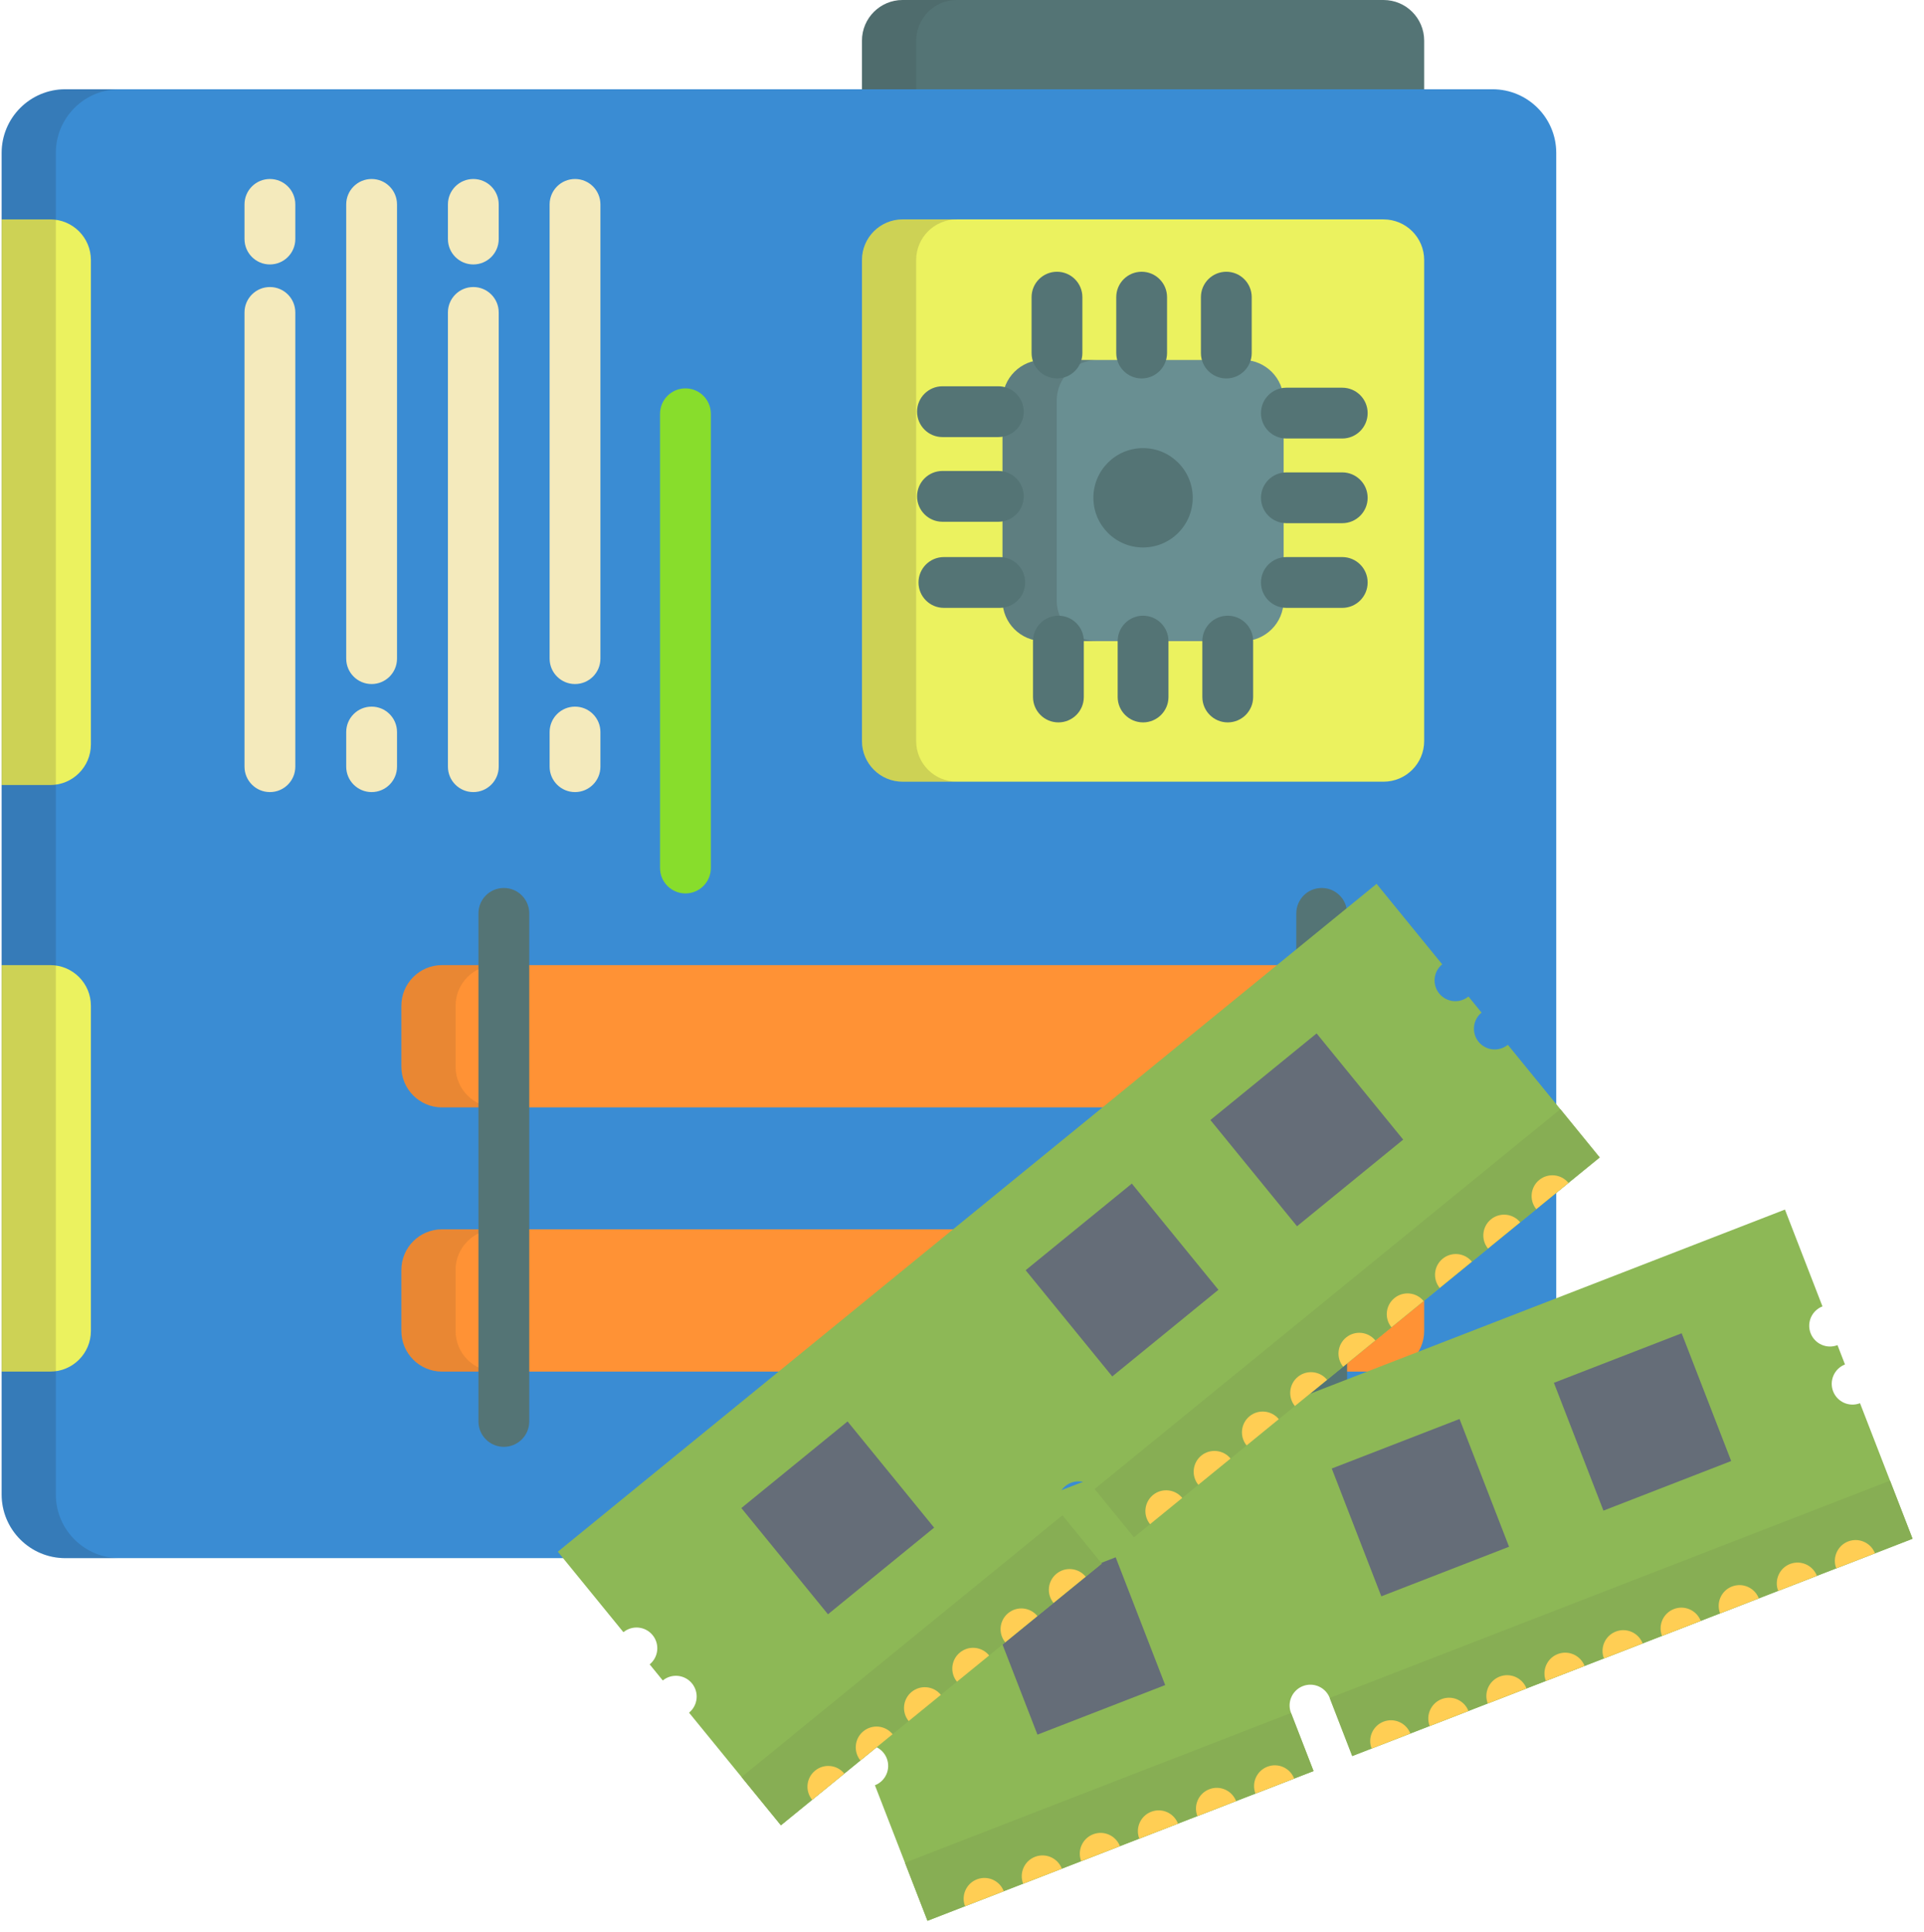 <?xml version="1.0" encoding="UTF-8" standalone="no"?>
<!-- Uploaded to: SVG Repo, www.svgrepo.com, Generator: SVG Repo Mixer Tools -->

<svg
   height="992"
   width="988"
   version="1.1"
   id="Layer_1"
   viewBox="0 0 632.32 634.88"
   xml:space="preserve"
   sodipodi:docname="board_slot.svg"
   inkscape:version="1.2 (dc2aedaf03, 2022-05-15)"
   xmlns:inkscape="http://www.inkscape.org/namespaces/inkscape"
   xmlns:sodipodi="http://sodipodi.sourceforge.net/DTD/sodipodi-0.dtd"
   xmlns="http://www.w3.org/2000/svg"
   xmlns:svg="http://www.w3.org/2000/svg"><defs
   id="defs93">
	
	
	
	
	
	
	
	
</defs><sodipodi:namedview
   id="namedview91"
   pagecolor="#ffffff"
   bordercolor="#000000"
   borderopacity="0.25"
   inkscape:showpageshadow="2"
   inkscape:pageopacity="0.0"
   inkscape:pagecheckerboard="0"
   inkscape:deskcolor="#d1d1d1"
   showgrid="false"
   inkscape:zoom="1.03875"
   inkscape:cx="379.78339"
   inkscape:cy="481.82912"
   inkscape:window-width="2560"
   inkscape:window-height="1361"
   inkscape:window-x="2391"
   inkscape:window-y="-9"
   inkscape:window-maximized="1"
   inkscape:current-layer="Layer_1" />
<path
   style="fill:#547475"
   d="m 468.052,53.426 c 0,7.376 -5.979,13.357 -13.357,13.357 H 296.643 c -7.377,0 -13.357,-5.98 -13.357,-13.357 V 13.356 C 283.287,5.98 289.266,0 296.643,0 h 158.052 c 7.377,0 13.357,5.98 13.357,13.357 z"
   id="path2" />
<path
   style="opacity:0.1;fill:#231f20;enable-background:new"
   d="M 301.096,53.426 V 13.356 C 301.096,5.98 307.075,0 314.452,0 h -17.809 c -7.377,0 -13.357,5.98 -13.357,13.357 v 40.07 c 0,7.376 5.979,13.357 13.357,13.357 h 17.809 c -7.377,-0.001 -13.356,-5.982 -13.356,-13.358 z"
   id="path4" />
<path
   style="fill:#3a8cd3;fill-opacity:1"
   d="M 490.538,29.332 H 21.463 C 9.907,29.332 0.54,38.699 0.54,50.255 v 29.332 16.303 29.332 290.888 29.332 16.303 29.332 C 0.54,502.633 9.908,512 21.463,512 h 469.073 c 11.555,0 20.923,-9.367 20.923,-20.923 V 461.745 445.442 416.11 188.665 176.029 150.261 50.255 c 0.002,-11.556 -9.367,-20.923 -20.921,-20.923 z"
   id="path6" /><path
   style="fill:#88dd2c;fill-opacity:1"
   d="m 225.271,293.578 c -4.61,0 -8.348,-3.738 -8.348,-8.348 v -149.263 c 0,-4.61 3.738,-8.348 8.348,-8.348 4.61,0 8.348,3.738 8.348,8.348 v 149.264 c 0,4.609 -3.739,8.347 -8.348,8.347 z"
   id="path22-5" /><path
   style="fill:#f4eabc;fill-opacity:1"
   d="m 292.121,133.136 c -4.61,0 -8.348,-3.738 -8.348,-8.348 v -11.385 c 0,-4.61 3.738,-8.348 8.348,-8.348 4.61,0 8.348,3.738 8.348,8.348 v 11.385 c 0,4.61 -3.738,8.348 -8.348,8.348 z"
   id="path28-8" />
<path
   style="fill:#ebf25f"
   d="m 468.052,243.502 c 0,7.376 -5.979,13.357 -13.357,13.357 H 296.643 c -7.377,0 -13.357,-5.98 -13.357,-13.357 V 85.449 c 0,-7.376 5.979,-13.357 13.357,-13.357 h 158.052 c 7.377,0 13.357,5.98 13.357,13.357 z"
   id="path8" />
<path
   style="fill:#698f92"
   d="m 421.861,197.31 c 0,7.376 -5.979,13.357 -13.357,13.357 h -65.67 c -7.377,0 -13.357,-5.98 -13.357,-13.357 v -65.67 c 0,-7.376 5.979,-13.357 13.357,-13.357 h 65.67 c 7.377,0 13.357,5.98 13.357,13.357 z"
   id="path10" />
<g
   id="g20">
	<circle
   style="fill:#547475"
   cx="375.664"
   cy="163.573"
   r="16.325"
   id="circle12" />
	<path
   style="fill:#547475"
   d="m 441.13,199.746 h -18.365 c -4.61,0 -8.348,-3.738 -8.348,-8.348 0,-4.61 3.738,-8.348 8.348,-8.348 h 18.365 c 4.61,0 8.348,3.738 8.348,8.348 0,4.61 -3.738,8.348 -8.348,8.348 z"
   id="path14" />
	<path
   style="fill:#547475"
   d="m 441.13,171.92 h -18.365 c -4.61,0 -8.348,-3.738 -8.348,-8.348 0,-4.61 3.738,-8.348 8.348,-8.348 h 18.365 c 4.61,0 8.348,3.738 8.348,8.348 0,4.61 -3.738,8.348 -8.348,8.348 z"
   id="path16" />
	<path
   style="fill:#547475"
   d="m 441.13,144.093 h -18.365 c -4.61,0 -8.348,-3.738 -8.348,-8.348 0,-4.61 3.738,-8.348 8.348,-8.348 h 18.365 c 4.61,0 8.348,3.738 8.348,8.348 0,4.611 -3.738,8.348 -8.348,8.348 z"
   id="path18" />
</g>
<g
   id="g38"
   style="fill:#f4eabc;fill-opacity:1"
   transform="translate(-55.451,-4.929)">
	<path
   style="fill:#f4eabc;fill-opacity:1"
   d="m 144.156,265.206 c -4.61,0 -8.348,-3.738 -8.348,-8.348 V 107.595 c 0,-4.61 3.738,-8.348 8.348,-8.348 4.61,0 8.348,3.738 8.348,8.348 v 149.264 c 0,4.609 -3.739,8.347 -8.348,8.347 z"
   id="path22" />
	<path
   style="fill:#f4eabc;fill-opacity:1"
   d="m 144.156,91.826 c -4.61,0 -8.348,-3.738 -8.348,-8.348 V 72.093 c 0,-4.61 3.738,-8.348 8.348,-8.348 4.61,0 8.348,3.738 8.348,8.348 v 11.385 c 0,4.61 -3.739,8.348 -8.348,8.348 z"
   id="path24" />
	<path
   style="fill:#f4eabc;fill-opacity:1"
   d="m 211.006,265.206 c -4.61,0 -8.348,-3.738 -8.348,-8.348 V 107.595 c 0,-4.61 3.738,-8.348 8.348,-8.348 4.61,0 8.348,3.738 8.348,8.348 v 149.264 c 0,4.609 -3.738,8.347 -8.348,8.347 z"
   id="path26" />
	<path
   style="fill:#f4eabc;fill-opacity:1"
   d="m 211.006,91.826 c -4.61,0 -8.348,-3.738 -8.348,-8.348 V 72.093 c 0,-4.61 3.738,-8.348 8.348,-8.348 4.61,0 8.348,3.738 8.348,8.348 v 11.385 c 0,4.61 -3.738,8.348 -8.348,8.348 z"
   id="path28" />
	<path
   style="fill:#f4eabc;fill-opacity:1"
   d="m 177.581,229.704 c -4.61,0 -8.348,-3.738 -8.348,-8.348 V 72.093 c 0,-4.61 3.738,-8.348 8.348,-8.348 4.61,0 8.348,3.738 8.348,8.348 v 149.264 c 0,4.61 -3.738,8.347 -8.348,8.347 z"
   id="path30" />
	<path
   style="fill:#f4eabc;fill-opacity:1"
   d="m 177.581,265.206 c -4.61,0 -8.348,-3.738 -8.348,-8.348 v -11.385 c 0,-4.61 3.738,-8.348 8.348,-8.348 4.61,0 8.348,3.738 8.348,8.348 v 11.385 c 0,4.61 -3.738,8.348 -8.348,8.348 z"
   id="path32" />
	<path
   style="fill:#f4eabc;fill-opacity:1"
   d="m 244.43,229.704 c -4.61,0 -8.348,-3.738 -8.348,-8.348 V 72.093 c 0,-4.61 3.738,-8.348 8.348,-8.348 4.61,0 8.348,3.738 8.348,8.348 v 149.264 c 0,4.61 -3.736,8.347 -8.348,8.347 z"
   id="path34" />
	<path
   style="fill:#f4eabc;fill-opacity:1"
   d="m 244.43,265.206 c -4.61,0 -8.348,-3.738 -8.348,-8.348 v -11.385 c 0,-4.61 3.738,-8.348 8.348,-8.348 4.61,0 8.348,3.738 8.348,8.348 v 11.385 c 0,4.61 -3.736,8.348 -8.348,8.348 z"
   id="path36" />
</g>
<g
   id="g44">
	<path
   style="fill:#ebf25f"
   d="M 16.517,72.093 H 0.54 v 7.494 16.303 29.332 132.735 h 15.976 c 7.377,0 13.357,-5.979 13.357,-13.357 V 85.449 C 29.874,78.073 23.893,72.093 16.517,72.093 Z"
   id="path40" />
	<path
   style="fill:#ebf25f"
   d="M 16.517,317.136 H 0.54 v 98.974 29.332 5.259 h 15.976 c 7.377,0 13.357,-5.98 13.357,-13.357 V 330.493 c 10e-4,-7.378 -5.98,-13.357 -13.356,-13.357 z"
   id="path42" />
</g>
<g
   id="g50"
   style="fill:#ff9235;fill-opacity:1">
	<path
   style="fill:#ff9235;fill-opacity:1"
   d="m 468.052,350.527 c 0,7.376 -5.979,13.357 -13.357,13.357 H 145.269 c -7.376,0 -13.357,-5.98 -13.357,-13.357 v -20.035 c 0,-7.377 5.98,-13.357 13.357,-13.357 h 309.426 c 7.377,0 13.357,5.979 13.357,13.357 z"
   id="path46" />
	<path
   style="fill:#ff9235;fill-opacity:1"
   d="m 468.052,437.345 c 0,7.376 -5.979,13.357 -13.357,13.357 H 145.269 c -7.376,0 -13.357,-5.98 -13.357,-13.357 V 417.31 c 0,-7.377 5.98,-13.357 13.357,-13.357 h 309.426 c 7.377,0 13.357,5.979 13.357,13.357 z"
   id="path48" />
</g>
<g
   id="g60">
	<path
   style="opacity:0.15;fill:#231f20;enable-background:new"
   d="M 301.096,243.502 V 85.449 c 0,-7.376 5.979,-13.357 13.357,-13.357 h -17.809 c -7.377,0 -13.357,5.98 -13.357,13.357 v 158.052 c 0,7.376 5.979,13.357 13.357,13.357 h 17.809 c -7.378,0 -13.357,-5.98 -13.357,-13.356 z"
   id="path52" />
	<path
   style="opacity:0.15;fill:#231f20;enable-background:new"
   d="m 347.287,197.31 v -65.67 c 0,-7.376 5.979,-13.357 13.357,-13.357 h -17.809 c -7.377,0 -13.357,5.98 -13.357,13.357 v 65.67 c 0,7.376 5.979,13.357 13.357,13.357 h 17.809 c -7.378,0 -13.357,-5.981 -13.357,-13.357 z"
   id="path54" />
	<path
   style="opacity:0.1;fill:#231f20;enable-background:new"
   d="m 149.722,350.527 v -20.035 c 0,-7.377 5.98,-13.357 13.357,-13.357 H 145.27 c -7.376,0 -13.357,5.979 -13.357,13.357 v 20.035 c 0,7.376 5.98,13.357 13.357,13.357 h 17.809 c -7.378,0 -13.357,-5.98 -13.357,-13.357 z"
   id="path56" />
	<path
   style="opacity:0.1;fill:#231f20;enable-background:new"
   d="M 149.722,437.345 V 417.31 c 0,-7.377 5.98,-13.357 13.357,-13.357 H 145.27 c -7.376,0 -13.357,5.979 -13.357,13.357 v 20.035 c 0,7.376 5.98,13.357 13.357,13.357 h 17.809 c -7.378,-10e-4 -13.357,-5.981 -13.357,-13.357 z"
   id="path58" />
</g>
<g
   id="g66">
	<path
   style="fill:#547475"
   d="m 434.375,475.429 c -4.611,0 -8.348,-3.738 -8.348,-8.348 V 300.133 c 0,-4.61 3.736,-8.348 8.348,-8.348 4.611,0 8.348,3.738 8.348,8.348 v 166.948 c -0.001,4.61 -3.738,8.348 -8.348,8.348 z"
   id="path62" />
	<path
   style="fill:#547475"
   d="m 165.589,475.429 c -4.61,0 -8.348,-3.738 -8.348,-8.348 V 300.133 c 0,-4.61 3.738,-8.348 8.348,-8.348 4.61,0 8.348,3.738 8.348,8.348 v 166.948 c 0,4.61 -3.738,8.348 -8.348,8.348 z"
   id="path64" />
</g>
<path
   style="opacity:0.15;fill:#231f20;enable-background:new"
   d="M 18.349,491.077 V 461.745 445.442 416.11 125.222 95.89 79.587 50.255 c 0,-11.556 9.367,-20.923 20.923,-20.923 H 21.463 C 9.907,29.332 0.54,38.699 0.54,50.255 v 29.332 16.303 29.332 290.888 29.332 16.303 29.332 C 0.54,502.633 9.908,512 21.463,512 h 17.809 c -11.556,0 -20.923,-9.367 -20.923,-20.923 z"
   id="path68" />
<g
   id="g88">
	<path
   style="fill:#547475"
   d="m 347.375,124.356 c -4.61,0 -8.348,-3.738 -8.348,-8.348 V 97.643 c 0,-4.61 3.738,-8.348 8.348,-8.348 4.61,0 8.348,3.738 8.348,8.348 v 18.365 c 0,4.61 -3.739,8.348 -8.348,8.348 z"
   id="path70" />
	<path
   style="fill:#547475"
   d="m 375.201,124.356 c -4.61,0 -8.348,-3.738 -8.348,-8.348 V 97.643 c 0,-4.61 3.738,-8.348 8.348,-8.348 4.61,0 8.348,3.738 8.348,8.348 v 18.365 c 0,4.61 -3.739,8.348 -8.348,8.348 z"
   id="path72" />
	<path
   style="fill:#547475"
   d="m 403.027,124.356 c -4.61,0 -8.348,-3.738 -8.348,-8.348 V 97.643 c 0,-4.61 3.738,-8.348 8.348,-8.348 4.61,0 8.348,3.738 8.348,8.348 v 18.365 c 0,4.61 -3.739,8.348 -8.348,8.348 z"
   id="path74" />
	<path
   style="fill:#547475"
   d="m 347.843,237.38 c -4.61,0 -8.348,-3.738 -8.348,-8.348 v -18.365 c 0,-4.61 3.738,-8.348 8.348,-8.348 4.61,0 8.348,3.738 8.348,8.348 v 18.365 c 0,4.61 -3.739,8.348 -8.348,8.348 z"
   id="path76" />
	<path
   style="fill:#547475"
   d="m 375.669,237.38 c -4.61,0 -8.348,-3.738 -8.348,-8.348 v -18.365 c 0,-4.61 3.738,-8.348 8.348,-8.348 4.61,0 8.348,3.738 8.348,8.348 v 18.365 c 0,4.61 -3.738,8.348 -8.348,8.348 z"
   id="path78" />
	<path
   style="fill:#547475"
   d="m 403.496,237.38 c -4.61,0 -8.348,-3.738 -8.348,-8.348 v -18.365 c 0,-4.61 3.738,-8.348 8.348,-8.348 4.61,0 8.348,3.738 8.348,8.348 v 18.365 c -10e-4,4.61 -3.739,8.348 -8.348,8.348 z"
   id="path80" />
	<path
   style="fill:#547475"
   d="m 328.574,199.746 h -18.365 c -4.611,0 -8.348,-3.738 -8.348,-8.348 0,-4.61 3.736,-8.348 8.348,-8.348 h 18.365 c 4.611,0 8.348,3.738 8.348,8.348 0,4.61 -3.736,8.348 -8.348,8.348 z"
   id="path82" />
	<path
   style="fill:#547475"
   d="m 328.106,171.451 h -18.365 c -4.61,0 -8.348,-3.738 -8.348,-8.348 0,-4.61 3.738,-8.348 8.348,-8.348 h 18.365 c 4.611,0 8.348,3.738 8.348,8.348 0,4.61 -3.737,8.348 -8.348,8.348 z"
   id="path84" />
	<path
   style="fill:#547475"
   d="m 328.106,143.625 h -18.365 c -4.61,0 -8.348,-3.738 -8.348,-8.348 0,-4.61 3.738,-8.348 8.348,-8.348 h 18.365 c 4.611,0 8.348,3.738 8.348,8.348 0,4.61 -3.737,8.348 -8.348,8.348 z"
   id="path86" />
</g>
<g
   id="g24304"
   transform="matrix(-0.64,0,0,0.64,628.701,290.41)"><g
     id="ram"
     transform="matrix(-0.974,0.225,0.225,0.974,458.852,-104.173)">
	
	
	
	
		
	
	
	
		
	
	
	
<g
   id="g5275-7"
   transform="translate(14.789,147.588)"><g
     id="g6443"
     transform="rotate(10.797,255.999,256)"><path
       fill="#a0d468"
       d="M 278.625,361.594 256,338.969 v 0 c -4.172,-4.156 -4.172,-10.922 0,-15.094 4.156,-4.156 10.922,-4.156 15.078,0 v 0 L 293.703,346.516 512,128.227 459.203,75.43 c -4.172,4.164 -10.922,4.164 -15.094,0 -4.156,-4.164 -4.156,-10.922 0,-15.086 l -7.531,-7.539 c -4.172,4.164 -10.922,4.164 -15.094,-0.008 -4.156,-4.164 -4.156,-10.914 0,-15.078 L 383.781,0 0,383.781 37.703,421.5 c 4.172,-4.172 10.922,-4.172 15.094,0 4.156,4.156 4.156,10.906 0,15.078 l 7.531,7.547 c 4.172,-4.172 10.922,-4.172 15.094,0 4.156,4.156 4.172,10.906 0,15.078 L 128.219,512 Z"
       id="path5161-67"
       style="fill:#8db856;fill-opacity:1" /><g
       id="g5169-58"
       style="fill:#87ae54;fill-opacity:1">
		<polygon
   fill="#8cc153"
   points="278.625,361.594 256,338.969 105.594,489.375 128.219,512 "
   id="polygon5165-25"
   style="fill:#87ae54;fill-opacity:1" />
		<polygon
   fill="#8cc153"
   points="293.703,346.516 512,128.227 489.375,105.602 271.078,323.875 "
   id="polygon5167-2"
   style="fill:#87ae54;fill-opacity:1" />
	</g><g
       id="g5201-5">
		<path
   fill="#ffce54"
   d="m 482.266,142.867 c -4.156,4.164 -4.156,10.922 0,15.086 l 15.094,-15.086 c -4.172,-4.164 -10.922,-4.164 -15.094,0 z"
   id="path5171-8" />
		<path
   fill="#ffce54"
   d="m 459.641,165.492 c -4.156,4.164 -4.156,10.922 0,15.086 l 15.094,-15.086 c -4.173,-4.164 -10.923,-4.164 -15.094,0 z"
   id="path5173-4" />
		<path
   fill="#ffce54"
   d="m 437.016,188.117 c -4.172,4.172 -4.172,10.922 0,15.086 l 15.078,-15.086 c -4.156,-4.164 -10.906,-4.164 -15.078,0 z"
   id="path5175-4" />
		<path
   fill="#ffce54"
   d="m 414.391,210.75 c -4.172,4.164 -4.172,10.922 0,15.086 l 15.078,-15.086 c -4.157,-4.164 -10.922,-4.164 -15.078,0 z"
   id="path5177-9" />
		<path
   fill="#ffce54"
   d="m 391.766,233.375 c -4.172,4.164 -4.172,10.922 0,15.086 l 15.078,-15.086 c -4.156,-4.164 -10.922,-4.164 -15.078,0 z"
   id="path5179-9" />
		<path
   fill="#ffce54"
   d="m 369.125,256 c -4.156,4.172 -4.156,10.922 0,15.086 L 384.219,256 c -4.172,-4.164 -10.922,-4.164 -15.094,0 z"
   id="path5181-6" />
		<path
   fill="#ffce54"
   d="m 346.5,278.625 c -4.156,4.172 -4.156,10.938 0,15.094 l 15.094,-15.094 c -4.172,-4.156 -10.922,-4.156 -15.094,0 z"
   id="path5183-7" />
		<path
   fill="#ffce54"
   d="m 323.875,301.25 c -4.156,4.172 -4.156,10.938 0,15.094 l 15.094,-15.094 c -4.172,-4.156 -10.922,-4.156 -15.094,0 z"
   id="path5185-2" />
		<path
   fill="#ffce54"
   d="m 301.25,323.875 c -4.156,4.188 -4.172,10.938 0,15.094 l 15.094,-15.094 c -4.172,-4.156 -10.922,-4.156 -15.094,0 z"
   id="path5187-2" />
		<path
   fill="#ffce54"
   d="m 256,369.141 c -4.172,4.172 -4.172,10.922 0,15.078 l 15.078,-15.078 c -4.156,-4.172 -10.922,-4.172 -15.078,0 z"
   id="path5189-7" />
		<path
   fill="#ffce54"
   d="m 233.375,391.766 c -4.172,4.172 -4.172,10.922 0,15.078 l 15.078,-15.078 c -4.172,-4.172 -10.922,-4.172 -15.078,0 z"
   id="path5191-5" />
		<path
   fill="#ffce54"
   d="m 210.734,414.406 c -4.156,4.156 -4.156,10.906 0,15.078 l 15.094,-15.078 c -4.172,-4.187 -10.922,-4.187 -15.094,0 z"
   id="path5193-0" />
		<path
   fill="#ffce54"
   d="m 188.109,437.031 c -4.156,4.156 -4.156,10.906 0,15.078 l 15.094,-15.078 c -4.172,-4.172 -10.922,-4.172 -15.094,0 z"
   id="path5195-8" />
		<path
   fill="#ffce54"
   d="m 165.484,459.656 c -4.156,4.156 -4.156,10.906 0,15.078 l 15.094,-15.078 c -4.172,-4.172 -10.922,-4.172 -15.094,0 z"
   id="path5197-0" />
		<path
   fill="#ffce54"
   d="m 142.859,482.281 c -4.172,4.156 -4.172,10.906 0,15.078 l 15.078,-15.078 c -4.156,-4.172 -10.906,-4.172 -15.078,0 z"
   id="path5199-0" />
	</g><polygon
       fill="#656d78"
       points="377.125,142.422 346.953,112.25 377.125,82.086 407.281,112.25 "
       id="polygon5221-1"
       transform="matrix(1.65,-1.8888481e-5,-1.8888485e-5,1.65,-261.369,-55.892)" /><polygon
       fill="#656d78"
       points="377.125,142.422 346.953,112.25 377.125,82.086 407.281,112.25 "
       id="polygon5221-6-1"
       transform="matrix(1.65,-1.8888481e-5,-1.8888485e-5,1.65,-347.999,30.444)" /><polygon
       fill="#656d78"
       points="346.953,112.25 377.125,82.086 407.281,112.25 377.125,142.422 "
       id="polygon5221-2-0"
       transform="matrix(1.65,-1.8888481e-5,-1.8888485e-5,1.65,-480.94,166.735)" /></g></g></g><g
     id="g5275-2"
     transform="matrix(-0.974,0.225,0.225,0.974,663.249,-63.999)"><g
       id="g6468"><g
         id="g6540"
         transform="rotate(-7.207,190.31,-80.9)"><path
           fill="#a0d468"
           d="M 278.625,361.594 256,338.969 v 0 c -4.172,-4.156 -4.172,-10.922 0,-15.094 4.156,-4.156 10.922,-4.156 15.078,0 v 0 L 293.703,346.516 512,128.227 459.203,75.43 c -4.172,4.164 -10.922,4.164 -15.094,0 -4.156,-4.164 -4.156,-10.922 0,-15.086 l -7.531,-7.539 c -4.172,4.164 -10.922,4.164 -15.094,-0.008 -4.156,-4.164 -4.156,-10.914 0,-15.078 L 383.781,0 0,383.781 37.703,421.5 c 4.172,-4.172 10.922,-4.172 15.094,0 4.156,4.156 4.156,10.906 0,15.078 l 7.531,7.547 c 4.172,-4.172 10.922,-4.172 15.094,0 4.156,4.156 4.172,10.906 0,15.078 L 128.219,512 Z"
           id="path5161-6"
           style="fill:#8db856;fill-opacity:1" /><g
           id="g5169-5"
           style="fill:#87ae54;fill-opacity:1">
		<polygon
   fill="#8cc153"
   points="256,338.969 105.594,489.375 128.219,512 278.625,361.594 "
   id="polygon5165-2"
   style="fill:#87ae54;fill-opacity:1" />
		<polygon
   fill="#8cc153"
   points="512,128.227 489.375,105.602 271.078,323.875 293.703,346.516 "
   id="polygon5167-7"
   style="fill:#87ae54;fill-opacity:1" />
	</g><g
           id="g5201-2">
		<path
   fill="#ffce54"
   d="m 482.266,142.867 c -4.156,4.164 -4.156,10.922 0,15.086 l 15.094,-15.086 c -4.172,-4.164 -10.922,-4.164 -15.094,0 z"
   id="path5171-9" />
		<path
   fill="#ffce54"
   d="m 459.641,165.492 c -4.156,4.164 -4.156,10.922 0,15.086 l 15.094,-15.086 c -4.173,-4.164 -10.923,-4.164 -15.094,0 z"
   id="path5173-3" />
		<path
   fill="#ffce54"
   d="m 437.016,188.117 c -4.172,4.172 -4.172,10.922 0,15.086 l 15.078,-15.086 c -4.156,-4.164 -10.906,-4.164 -15.078,0 z"
   id="path5175-1" />
		<path
   fill="#ffce54"
   d="m 414.391,210.75 c -4.172,4.164 -4.172,10.922 0,15.086 l 15.078,-15.086 c -4.157,-4.164 -10.922,-4.164 -15.078,0 z"
   id="path5177-1" />
		<path
   fill="#ffce54"
   d="m 391.766,233.375 c -4.172,4.164 -4.172,10.922 0,15.086 l 15.078,-15.086 c -4.156,-4.164 -10.922,-4.164 -15.078,0 z"
   id="path5179-3" />
		<path
   fill="#ffce54"
   d="m 369.125,256 c -4.156,4.172 -4.156,10.922 0,15.086 L 384.219,256 c -4.172,-4.164 -10.922,-4.164 -15.094,0 z"
   id="path5181-7" />
		<path
   fill="#ffce54"
   d="m 346.5,278.625 c -4.156,4.172 -4.156,10.938 0,15.094 l 15.094,-15.094 c -4.172,-4.156 -10.922,-4.156 -15.094,0 z"
   id="path5183-0" />
		<path
   fill="#ffce54"
   d="m 323.875,301.25 c -4.156,4.172 -4.156,10.938 0,15.094 l 15.094,-15.094 c -4.172,-4.156 -10.922,-4.156 -15.094,0 z"
   id="path5185-0" />
		<path
   fill="#ffce54"
   d="m 301.25,323.875 c -4.156,4.188 -4.172,10.938 0,15.094 l 15.094,-15.094 c -4.172,-4.156 -10.922,-4.156 -15.094,0 z"
   id="path5187-9" />
		<path
   fill="#ffce54"
   d="m 256,369.141 c -4.172,4.172 -4.172,10.922 0,15.078 l 15.078,-15.078 c -4.156,-4.172 -10.922,-4.172 -15.078,0 z"
   id="path5189-0" />
		<path
   fill="#ffce54"
   d="m 233.375,391.766 c -4.172,4.172 -4.172,10.922 0,15.078 l 15.078,-15.078 c -4.172,-4.172 -10.922,-4.172 -15.078,0 z"
   id="path5191-9" />
		<path
   fill="#ffce54"
   d="m 210.734,414.406 c -4.156,4.156 -4.156,10.906 0,15.078 l 15.094,-15.078 c -4.172,-4.187 -10.922,-4.187 -15.094,0 z"
   id="path5193-2" />
		<path
   fill="#ffce54"
   d="m 188.109,437.031 c -4.156,4.156 -4.156,10.906 0,15.078 l 15.094,-15.078 c -4.172,-4.172 -10.922,-4.172 -15.094,0 z"
   id="path5195-3" />
		<path
   fill="#ffce54"
   d="m 165.484,459.656 c -4.156,4.156 -4.156,10.906 0,15.078 l 15.094,-15.078 c -4.172,-4.172 -10.922,-4.172 -15.094,0 z"
   id="path5197-9" />
		<path
   fill="#ffce54"
   d="m 142.859,482.281 c -4.172,4.156 -4.172,10.906 0,15.078 l 15.078,-15.078 c -4.156,-4.172 -10.906,-4.172 -15.078,0 z"
   id="path5199-9" />
	</g><polygon
           fill="#656d78"
           points="346.953,112.25 377.125,82.086 407.281,112.25 377.125,142.422 "
           id="polygon5221-0"
           transform="matrix(1.65,-1.8888481e-5,-1.8888485e-5,1.65,-261.369,-55.892)" /><polygon
           fill="#656d78"
           points="346.953,112.25 377.125,82.086 407.281,112.25 377.125,142.422 "
           id="polygon5221-6-2"
           transform="matrix(1.65,-1.8888481e-5,-1.8888485e-5,1.65,-347.999,30.444)" /><polygon
           fill="#656d78"
           points="377.125,82.086 407.281,112.25 377.125,142.422 346.953,112.25 "
           id="polygon5221-2-5"
           transform="matrix(1.65,-1.8888481e-5,-1.8888485e-5,1.65,-480.94,166.735)" /></g></g></g></g></svg>
